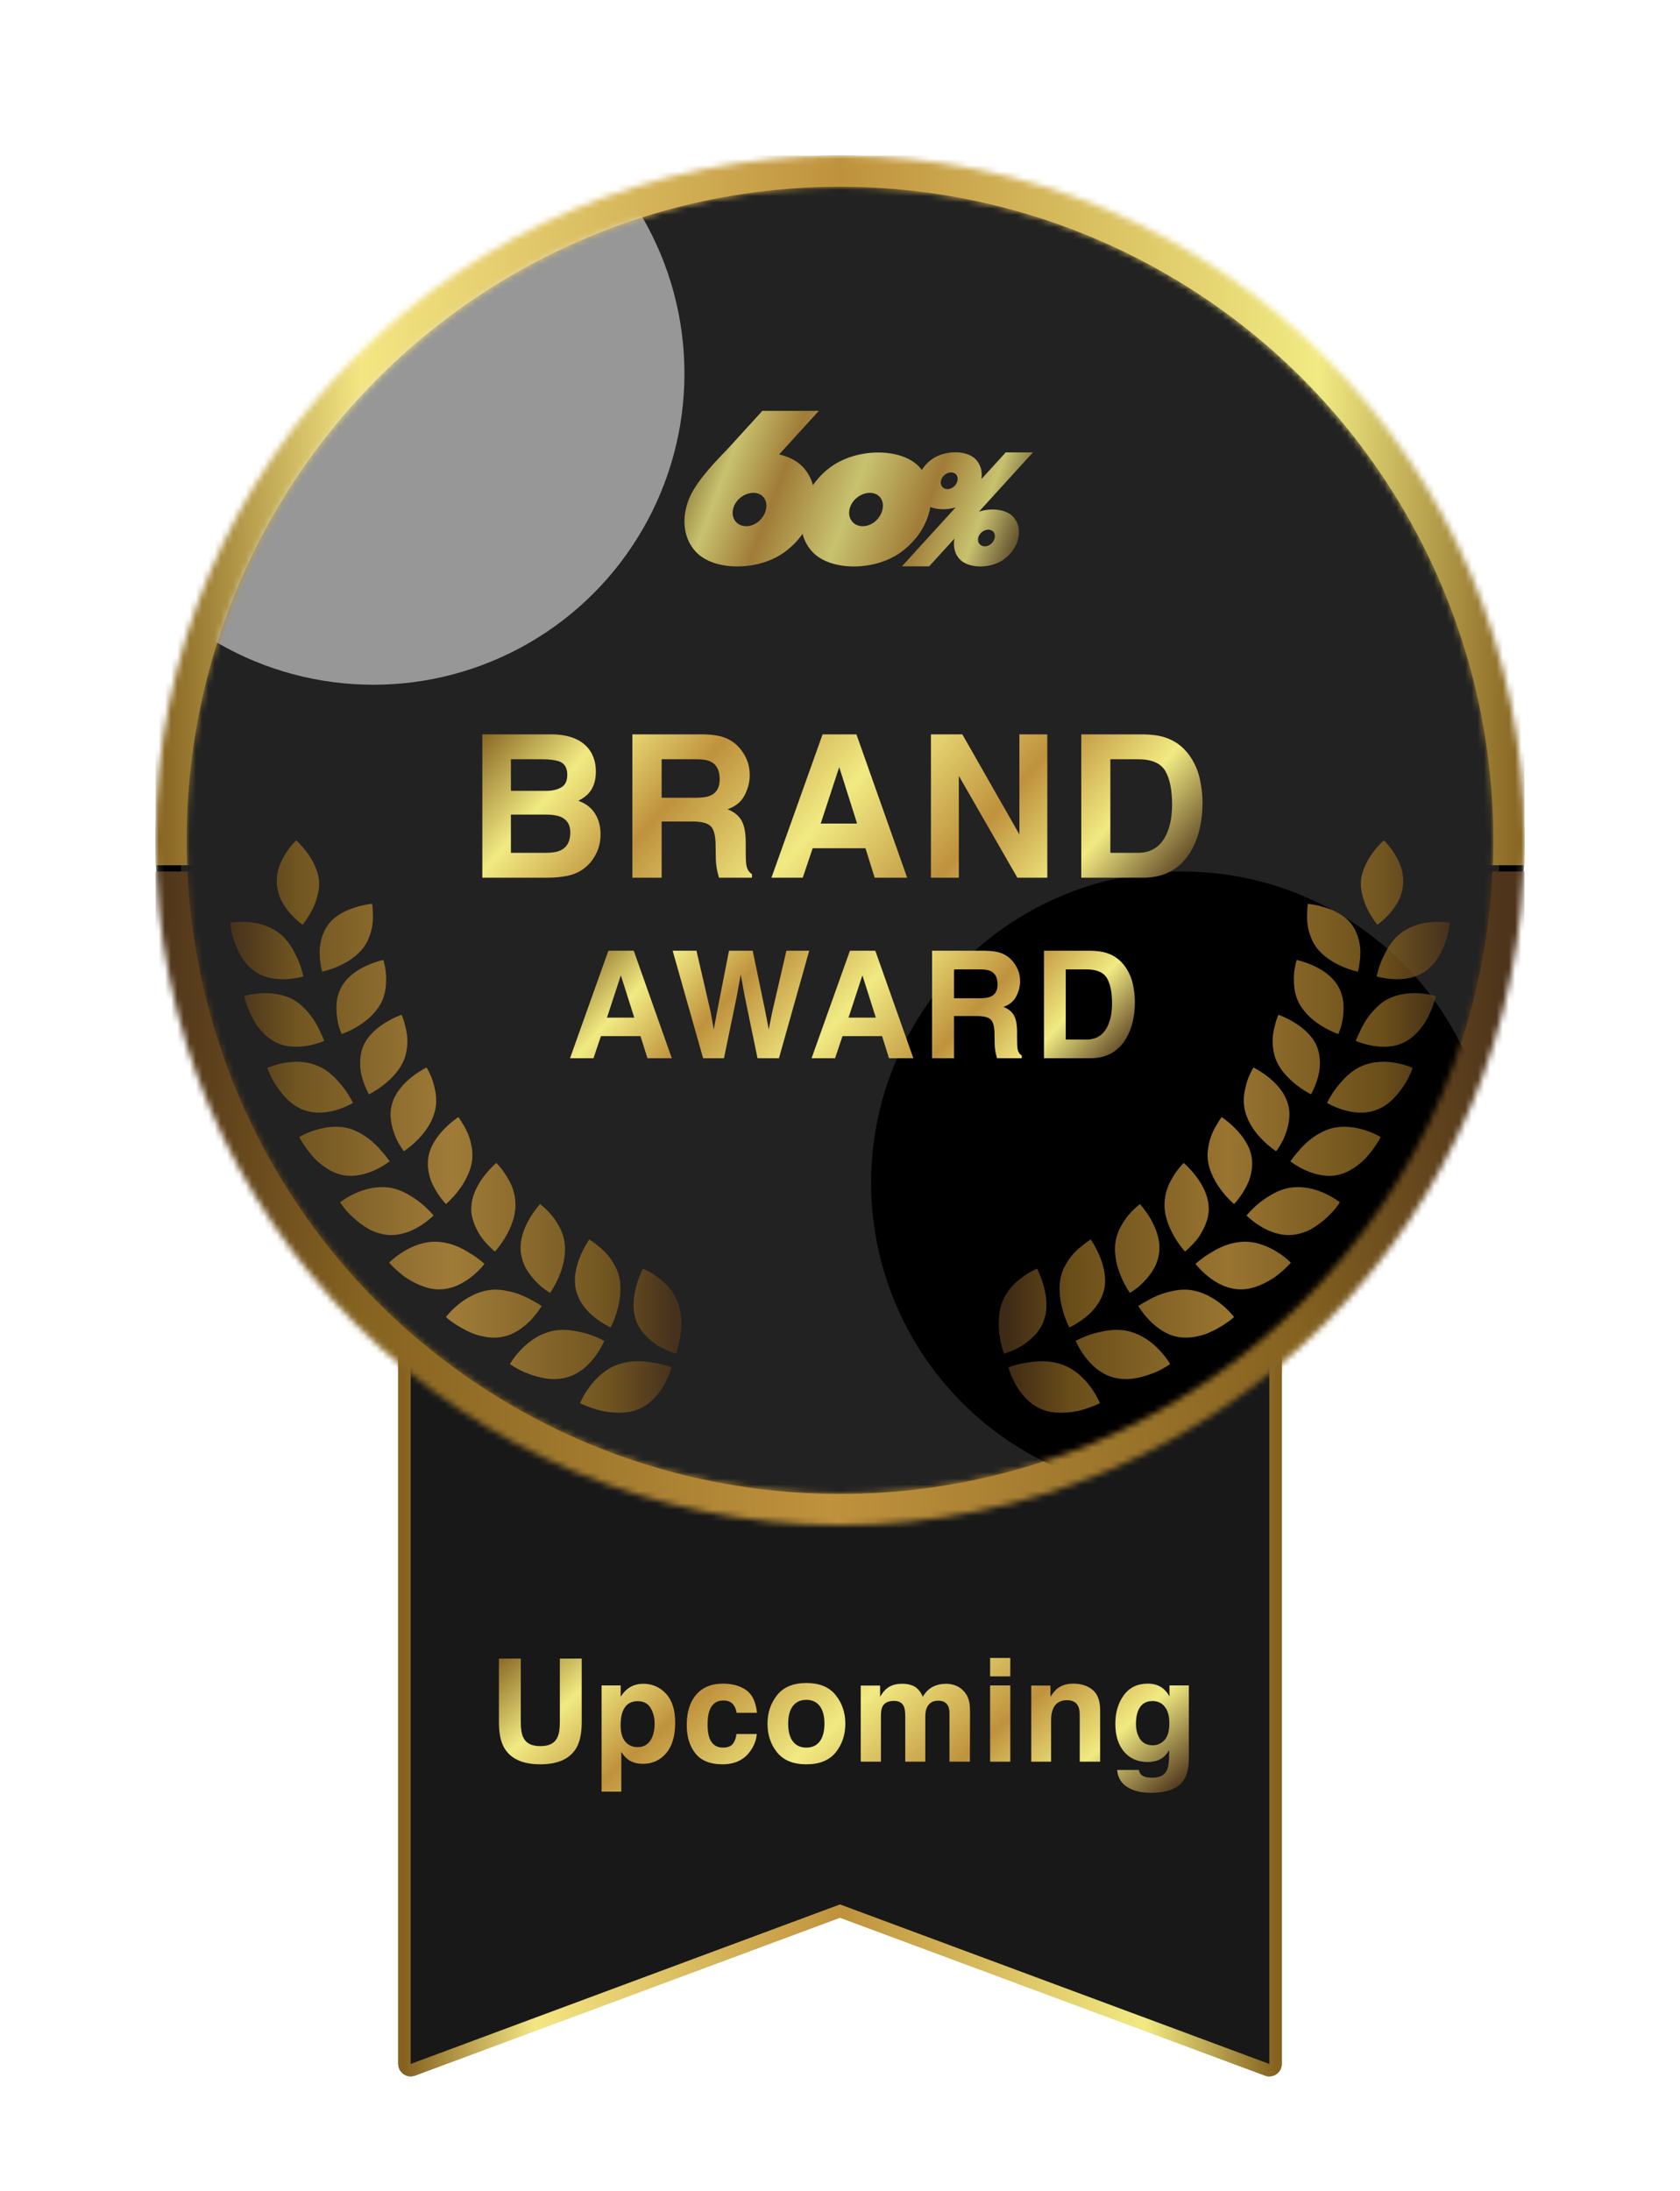 <svg width="270" height="352" viewBox="0 0 270 352" fill="none" xmlns="http://www.w3.org/2000/svg">
<path d="M65 215H205V331.562C205 332.259 204.305 332.742 203.652 332.499L135 307L66.348 332.499C65.695 332.742 65 332.259 65 331.562V215Z" fill="#181818" stroke="url(#paint0_linear_25145_1658)" stroke-width="2"/>
<path d="M65 215H205V331.562C205 332.259 204.305 332.742 203.652 332.499L135 307L66.348 332.499C65.695 332.742 65 332.259 65 331.562V215Z" fill="#181818" stroke="url(#paint1_linear_25145_1658)" stroke-width="2"/>
<path d="M89.975 276.621V266.446H93.49V276.621C93.49 278.381 93.217 279.751 92.671 280.731C91.652 282.528 89.71 283.427 86.842 283.427C83.975 283.427 82.028 282.528 81.002 280.731C80.456 279.751 80.182 278.381 80.182 276.621V266.446H83.697V276.621C83.697 277.759 83.832 278.59 84.102 279.114C84.521 280.043 85.434 280.507 86.842 280.507C88.242 280.507 89.152 280.043 89.571 279.114C89.841 278.59 89.975 277.759 89.975 276.621ZM107.029 272.073C108.017 273.128 108.511 274.678 108.511 276.722C108.511 278.878 108.024 280.522 107.051 281.652C106.085 282.783 104.839 283.348 103.311 283.348C102.338 283.348 101.529 283.105 100.885 282.618C100.534 282.349 100.189 281.956 99.852 281.439V287.818H96.685V270.759H99.751V272.567C100.096 272.035 100.462 271.616 100.852 271.309C101.563 270.763 102.409 270.489 103.39 270.489C104.82 270.489 106.033 271.017 107.029 272.073ZM105.209 276.879C105.209 275.936 104.992 275.101 104.558 274.375C104.131 273.649 103.435 273.286 102.469 273.286C101.308 273.286 100.511 273.836 100.077 274.937C99.852 275.521 99.74 276.262 99.74 277.16C99.74 278.583 100.118 279.582 100.874 280.159C101.323 280.496 101.855 280.664 102.469 280.664C103.36 280.664 104.037 280.32 104.502 279.631C104.973 278.942 105.209 278.025 105.209 276.879ZM121.656 275.15H118.377C118.317 274.693 118.163 274.281 117.916 273.915C117.557 273.42 116.999 273.173 116.243 273.173C115.165 273.173 114.427 273.709 114.03 274.779C113.821 275.348 113.716 276.104 113.716 277.048C113.716 277.946 113.821 278.669 114.03 279.215C114.412 280.234 115.131 280.743 116.187 280.743C116.935 280.743 117.467 280.541 117.781 280.136C118.096 279.732 118.287 279.208 118.354 278.564H121.622C121.547 279.537 121.196 280.458 120.567 281.327C119.563 282.727 118.077 283.427 116.108 283.427C114.139 283.427 112.69 282.843 111.762 281.675C110.834 280.507 110.369 278.991 110.369 277.126C110.369 275.023 110.882 273.387 111.908 272.219C112.934 271.051 114.349 270.467 116.153 270.467C117.688 270.467 118.942 270.811 119.915 271.5C120.896 272.189 121.476 273.405 121.656 275.15ZM134.307 272.309C135.34 273.604 135.857 275.135 135.857 276.902C135.857 278.699 135.34 280.237 134.307 281.518C133.274 282.79 131.705 283.427 129.601 283.427C127.497 283.427 125.929 282.79 124.896 281.518C123.863 280.237 123.346 278.699 123.346 276.902C123.346 275.135 123.863 273.604 124.896 272.309C125.929 271.013 127.497 270.366 129.601 270.366C131.705 270.366 133.274 271.013 134.307 272.309ZM129.59 273.072C128.654 273.072 127.932 273.405 127.423 274.072C126.921 274.731 126.67 275.674 126.67 276.902C126.67 278.13 126.921 279.077 127.423 279.743C127.932 280.41 128.654 280.743 129.59 280.743C130.526 280.743 131.245 280.41 131.746 279.743C132.248 279.077 132.499 278.13 132.499 276.902C132.499 275.674 132.248 274.731 131.746 274.072C131.245 273.405 130.526 273.072 129.59 273.072ZM145.262 274.128C144.992 273.536 144.465 273.241 143.678 273.241C142.765 273.241 142.151 273.536 141.837 274.128C141.664 274.465 141.578 274.966 141.578 275.633V283H138.333V270.781H141.444V272.567C141.84 271.931 142.215 271.478 142.567 271.208C143.188 270.729 143.993 270.489 144.981 270.489C145.917 270.489 146.673 270.695 147.25 271.107C147.714 271.489 148.066 271.979 148.305 272.578C148.725 271.859 149.245 271.332 149.866 270.995C150.525 270.658 151.259 270.489 152.068 270.489C152.607 270.489 153.138 270.594 153.662 270.804C154.186 271.013 154.662 271.38 155.089 271.904C155.433 272.331 155.665 272.855 155.785 273.477C155.86 273.888 155.897 274.491 155.897 275.285L155.875 283H152.595V275.206C152.595 274.742 152.521 274.36 152.371 274.061C152.086 273.492 151.562 273.207 150.799 273.207C149.915 273.207 149.305 273.574 148.968 274.308C148.796 274.697 148.71 275.165 148.71 275.711V283H145.487V275.711C145.487 274.985 145.412 274.457 145.262 274.128ZM162.371 270.759V283H159.126V270.759H162.371ZM162.371 266.345V269.299H159.126V266.345H162.371ZM171.473 273.128C170.388 273.128 169.643 273.589 169.239 274.51C169.029 274.996 168.924 275.618 168.924 276.374V283H165.735V270.781H168.823V272.567C169.235 271.938 169.624 271.485 169.991 271.208C170.65 270.714 171.485 270.467 172.495 270.467C173.761 270.467 174.794 270.8 175.595 271.466C176.404 272.125 176.808 273.222 176.808 274.757V283H173.529V275.554C173.529 274.91 173.443 274.416 173.27 274.072C172.956 273.443 172.357 273.128 171.473 273.128ZM183.462 285.145C183.806 285.437 184.386 285.583 185.202 285.583C186.355 285.583 187.127 285.197 187.516 284.426C187.77 283.932 187.898 283.101 187.898 281.933V281.147C187.591 281.671 187.261 282.064 186.909 282.326C186.273 282.813 185.446 283.056 184.428 283.056C182.855 283.056 181.597 282.506 180.654 281.405C179.718 280.297 179.25 278.8 179.25 276.913C179.25 275.094 179.703 273.566 180.609 272.331C181.515 271.088 182.799 270.467 184.461 270.467C185.075 270.467 185.611 270.56 186.067 270.748C186.846 271.069 187.475 271.661 187.954 272.522V270.759H191.065V282.371C191.065 283.951 190.799 285.141 190.267 285.942C189.354 287.32 187.602 288.009 185.012 288.009C183.447 288.009 182.17 287.702 181.182 287.088C180.194 286.474 179.647 285.557 179.542 284.336H183.024C183.114 284.711 183.26 284.98 183.462 285.145ZM182.923 278.822C183.357 279.855 184.136 280.372 185.259 280.372C186.007 280.372 186.64 280.091 187.157 279.53C187.673 278.961 187.931 278.059 187.931 276.823C187.931 275.663 187.684 274.779 187.19 274.173C186.704 273.566 186.048 273.263 185.225 273.263C184.102 273.263 183.327 273.791 182.9 274.847C182.676 275.408 182.563 276.101 182.563 276.924C182.563 277.636 182.683 278.268 182.923 278.822Z" fill="url(#paint2_linear_25145_1658)"/>
<mask id="mask0_25145_1658" style="mask-type:alpha" maskUnits="userSpaceOnUse" x="25" y="25" width="220" height="220">
<circle cx="135" cy="135" r="110" fill="#D9D9D9"/>
</mask>
<g mask="url(#mask0_25145_1658)">
<circle cx="135" cy="135" r="108" fill="#222222" stroke="black" stroke-width="4"/>
<g filter="url(#filter0_f_25145_1658)">
<rect x="25" y="25" width="220" height="114" fill="url(#paint3_linear_25145_1658)"/>
</g>
<g filter="url(#filter1_f_25145_1658)">
<rect x="25" y="140" width="220" height="115" fill="url(#paint4_linear_25145_1658)"/>
</g>
</g>
<mask id="mask1_25145_1658" style="mask-type:alpha" maskUnits="userSpaceOnUse" x="30" y="30" width="210" height="210">
<circle cx="135" cy="135" r="105" fill="#222222"/>
</mask>
<g mask="url(#mask1_25145_1658)">
<g filter="url(#filter2_ii_25145_1658)">
<circle cx="135" cy="135" r="105" fill="#222222"/>
</g>
<g opacity="0.6" filter="url(#filter3_f_25145_1658)">
<circle cx="60" cy="60" r="50" fill="#E4E4E4"/>
</g>
<g filter="url(#filter4_f_25145_1658)">
<circle cx="190" cy="190" r="50" fill="black"/>
</g>
</g>
<path opacity="0.8" d="M102.265 218.678C102.765 218.663 103.253 218.686 103.72 218.731C103.953 218.754 104.18 218.783 104.403 218.816C104.624 218.852 104.842 218.888 105.053 218.915C106.727 219.165 107.92 219.643 107.937 219.649C107.929 219.679 107.605 220.904 106.805 222.354C105.993 223.819 104.68 225.509 102.618 226.379C102.362 226.486 102.095 226.584 101.831 226.658C101.567 226.728 101.3 226.784 101.031 226.827C100.492 226.914 99.947 226.949 99.405 226.947C98.864 226.945 98.328 226.904 97.811 226.838C97.297 226.768 96.795 226.693 96.343 226.561C94.538 226.076 93.251 225.42 93.223 225.406C93.223 225.406 93.695 224.218 94.693 222.862C95.691 221.505 97.207 219.974 99.209 219.244L99.213 219.242C99.463 219.151 99.715 219.075 99.969 219.013C100.225 218.94 100.483 218.882 100.739 218.835C101.254 218.74 101.765 218.692 102.265 218.678ZM88.61 213.854C90.703 213.346 92.759 213.82 94.394 214.274C95.199 214.52 95.878 214.803 96.357 215.024C96.825 215.253 97.111 215.393 97.117 215.396C97.11 215.414 96.635 216.578 95.65 217.909C94.663 219.242 93.162 220.717 91.038 221.285C90.507 221.428 89.963 221.504 89.418 221.533C89.145 221.548 88.872 221.548 88.6 221.54C88.331 221.526 88.066 221.492 87.802 221.453C86.748 221.296 85.737 220.994 84.861 220.661C84.425 220.492 84.016 220.324 83.661 220.146C83.31 219.965 83.002 219.791 82.748 219.641C82.249 219.344 81.958 219.14 81.948 219.133C81.948 219.133 82.564 218.027 83.717 216.826C84.291 216.225 84.998 215.601 85.818 215.07C86.228 214.806 86.666 214.564 87.129 214.361C87.59 214.163 88.094 213.974 88.612 213.853L88.61 213.854ZM103.329 203.812C103.346 203.819 104.37 204.206 105.538 205.066C105.829 205.292 106.152 205.505 106.46 205.77C106.772 206.03 107.08 206.321 107.373 206.647C107.666 206.974 107.945 207.336 108.195 207.732C108.319 207.931 108.439 208.14 108.549 208.356C108.66 208.571 108.765 208.784 108.86 209.014C109.617 210.838 109.582 212.96 109.34 214.617C109.103 216.269 108.649 217.458 108.646 217.469C108.626 217.463 107.415 217.124 105.99 216.326C105.811 216.229 105.631 216.113 105.451 215.987C105.272 215.863 105.09 215.731 104.91 215.591C104.551 215.31 104.195 214.999 103.86 214.656C103.526 214.315 103.211 213.941 102.937 213.534C102.8 213.33 102.671 213.119 102.554 212.9C102.44 212.671 102.339 212.435 102.25 212.191H102.252C101.543 210.239 101.831 208.151 102.279 206.546C102.725 204.95 103.322 203.826 103.329 203.812ZM78.89 207.209C79.415 207.157 79.931 207.164 80.434 207.214C80.938 207.261 81.42 207.365 81.907 207.464C82.87 207.679 83.755 208.013 84.509 208.368C84.885 208.546 85.23 208.728 85.533 208.901C85.843 209.067 86.121 209.216 86.344 209.351C86.788 209.611 87.045 209.796 87.052 209.801C87.04 209.821 86.424 210.901 85.294 212.078C84.722 212.671 84.016 213.287 83.184 213.795C82.766 214.049 82.316 214.278 81.837 214.46C81.362 214.633 80.857 214.762 80.32 214.828C79.25 214.962 78.158 214.837 77.127 214.574C76.869 214.508 76.615 214.433 76.367 214.353C76.117 214.272 75.886 214.168 75.652 214.069C75.189 213.867 74.751 213.646 74.346 213.423C73.536 212.975 72.863 212.516 72.392 212.169C72.154 211.997 71.971 211.851 71.853 211.741C71.734 211.632 71.668 211.573 71.668 211.573C71.68 211.557 72.425 210.557 73.693 209.536C74.966 208.511 76.801 207.416 78.894 207.214L78.89 207.209ZM94.695 199.122C94.695 199.122 94.935 199.254 95.303 199.515C95.487 199.645 95.702 199.806 95.938 200C96.175 200.19 96.442 200.392 96.71 200.634C97.247 201.115 97.811 201.717 98.297 202.446C98.419 202.628 98.535 202.82 98.647 203.015C98.76 203.203 98.87 203.401 98.971 203.605C99.173 204.015 99.343 204.459 99.467 204.937C99.965 206.844 99.649 208.935 99.196 210.53C98.754 212.103 98.158 213.211 98.147 213.232C98.143 213.231 98.071 213.203 97.944 213.148C97.814 213.091 97.634 212.991 97.409 212.867C96.963 212.617 96.351 212.239 95.706 211.741C94.396 210.782 93.037 209.168 92.564 207.214H92.561C92.448 206.718 92.386 206.236 92.39 205.734C92.392 205.236 92.441 204.746 92.523 204.271C92.689 203.32 92.989 202.436 93.314 201.674C93.954 200.172 94.677 199.147 94.695 199.122ZM86.944 193.545C87.035 193.628 87.174 193.741 87.346 193.884C87.685 194.173 88.137 194.601 88.598 195.15C88.827 195.425 89.061 195.731 89.282 196.067C89.394 196.235 89.497 196.416 89.608 196.59C89.72 196.765 89.826 196.948 89.927 197.136C90.328 197.892 90.637 198.762 90.755 199.741C90.813 200.231 90.821 200.725 90.788 201.213C90.763 201.692 90.7 202.163 90.605 202.626C90.418 203.55 90.114 204.424 89.792 205.176C89.147 206.682 88.414 207.697 88.414 207.697C88.414 207.697 88.143 207.544 87.728 207.255C87.521 207.108 87.273 206.935 87.011 206.716C86.754 206.489 86.477 206.23 86.196 205.938C85.632 205.356 85.052 204.651 84.583 203.846C84.343 203.451 84.155 202.998 84.002 202.535C83.851 202.072 83.744 201.587 83.694 201.085V201.08C83.502 199.068 84.277 197.181 85.114 195.758C85.941 194.353 86.783 193.437 86.796 193.423C86.799 193.425 86.852 193.469 86.944 193.545ZM70.164 199.479V199.477C70.422 199.487 70.676 199.51 70.928 199.545C71.184 199.574 71.439 199.615 71.686 199.667C72.182 199.77 72.662 199.913 73.116 200.085C74.029 200.424 74.836 200.886 75.536 201.322C76.953 202.165 77.854 203.032 77.863 203.041C77.863 203.041 77.119 204.035 75.851 205.052C74.582 206.068 72.782 207.106 70.614 207.133C70.067 207.145 69.542 207.075 69.027 206.955C68.513 206.837 68.008 206.67 67.524 206.472C67.041 206.273 66.575 206.042 66.137 205.794C65.701 205.544 65.276 205.294 64.919 205.013C63.46 203.911 62.541 202.845 62.541 202.845C62.56 202.824 63.412 201.939 64.789 201.091C66.18 200.231 68.098 199.403 70.164 199.479ZM79.76 186.82C79.76 186.82 80.549 187.546 81.297 188.761C81.477 189.073 81.69 189.381 81.872 189.732C82.058 190.082 82.229 190.456 82.374 190.858C82.519 191.261 82.638 191.687 82.719 192.138C82.799 192.588 82.841 193.063 82.85 193.536C82.864 195.454 82.051 197.346 81.225 198.745C80.398 200.146 79.551 201.05 79.551 201.05C79.538 201.04 78.575 200.292 77.588 199.054C77.102 198.419 76.641 197.63 76.288 196.774C76.112 196.345 75.968 195.894 75.869 195.429C75.82 195.197 75.78 194.96 75.755 194.721C75.736 194.475 75.731 194.225 75.741 193.973L75.743 193.97C75.82 191.955 76.836 190.183 77.821 188.899C78.809 187.618 79.76 186.82 79.76 186.82ZM61.045 190.712C61.545 190.689 62.055 190.71 62.569 190.786L62.565 190.784C63.594 190.937 64.539 191.298 65.378 191.757C65.589 191.87 65.791 191.992 65.987 192.116C66.184 192.242 66.386 192.36 66.574 192.486C66.954 192.736 67.306 192.997 67.624 193.255C68.26 193.769 68.769 194.272 69.12 194.646C69.465 195.024 69.674 195.256 69.674 195.256C69.657 195.273 68.807 196.145 67.442 196.985C66.064 197.83 64.183 198.611 62.067 198.354C61.538 198.29 61.022 198.165 60.522 197.991C60.024 197.818 59.53 197.607 59.092 197.341C58.201 196.82 57.404 196.183 56.736 195.567C56.404 195.26 56.102 194.958 55.84 194.677C55.577 194.396 55.373 194.123 55.197 193.897C54.85 193.443 54.662 193.151 54.662 193.151C54.686 193.132 55.634 192.368 57.084 191.707C57.817 191.372 58.679 191.063 59.606 190.881C60.071 190.788 60.547 190.733 61.045 190.712ZM73.66 179.456C73.665 179.463 73.832 179.668 74.065 180.03C74.185 180.214 74.313 180.443 74.466 180.695C74.621 180.945 74.782 181.231 74.936 181.545C75.246 182.175 75.538 182.923 75.712 183.758C75.79 184.181 75.875 184.6 75.906 185.046C75.939 185.49 75.931 185.953 75.871 186.428C75.629 188.329 74.582 190.1 73.603 191.366C72.623 192.635 71.676 193.418 71.676 193.418C71.664 193.408 71.441 193.207 71.144 192.825C70.832 192.437 70.42 191.877 70.022 191.195C69.823 190.854 69.626 190.482 69.446 190.088C69.359 189.887 69.269 189.689 69.198 189.474C69.126 189.259 69.063 189.04 69.007 188.814C68.779 187.918 68.684 186.955 68.829 185.983L68.833 185.979C68.905 185.496 69.034 185.031 69.205 184.589C69.379 184.147 69.606 183.717 69.85 183.32C70.341 182.525 70.93 181.832 71.496 181.262C72.629 180.121 73.66 179.456 73.66 179.456ZM50.655 181.545C52.186 181.064 54.213 180.74 56.17 181.306C58.096 181.895 59.735 183.173 60.826 184.363C61.363 184.965 61.832 185.498 62.14 185.903C62.45 186.306 62.615 186.566 62.615 186.566C62.613 186.568 61.665 187.328 60.214 187.988C59.487 188.317 58.631 188.62 57.697 188.777C57.23 188.856 56.744 188.899 56.244 188.893C55.74 188.888 55.238 188.823 54.736 188.69C53.726 188.426 52.792 187.922 51.959 187.314C51.544 187.011 51.154 186.68 50.794 186.343C50.451 185.994 50.137 185.638 49.853 185.289C48.721 183.898 48.095 182.669 48.095 182.669C48.103 182.664 49.13 182.022 50.655 181.545ZM68.544 171.49C68.555 171.507 69.133 172.377 69.559 173.69C69.668 174.021 69.765 174.383 69.844 174.768C69.941 175.141 70.015 175.536 70.061 175.951C70.149 176.78 70.116 177.679 69.868 178.606C69.742 179.071 69.573 179.518 69.383 179.938C69.189 180.361 68.959 180.766 68.709 181.148C68.209 181.915 67.622 182.595 67.06 183.157C65.947 184.275 64.931 184.924 64.913 184.936C64.907 184.928 64.72 184.695 64.456 184.291C64.189 183.878 63.824 183.299 63.541 182.563C62.96 181.105 62.444 179.2 63.024 177.295H63.02C63.568 175.408 64.958 173.974 66.202 172.994C67.448 172.019 68.544 171.49 68.544 171.49ZM48.213 170.581C48.676 170.606 49.149 170.663 49.618 170.767C49.854 170.818 50.087 170.881 50.32 170.957C50.558 171.029 50.798 171.114 51.033 171.211H51.031C51.976 171.601 52.792 172.172 53.484 172.809C53.831 173.127 54.145 173.461 54.433 173.798C54.724 174.133 55.006 174.46 55.246 174.782C56.219 176.061 56.718 177.177 56.718 177.177C56.715 177.179 55.689 177.81 54.188 178.276C52.684 178.741 50.696 179.034 48.739 178.284C48.25 178.096 47.786 177.852 47.351 177.569C46.919 177.284 46.537 176.949 46.171 176.596C45.446 175.889 44.834 175.093 44.345 174.35C43.84 173.612 43.526 172.897 43.297 172.387C43.074 171.872 42.964 171.55 42.964 171.55C42.964 171.55 44.055 171.042 45.613 170.761C46.392 170.618 47.285 170.531 48.213 170.581ZM64.543 163.016C64.543 163.016 64.655 163.251 64.793 163.658C64.94 164.063 65.083 164.65 65.246 165.313C65.395 165.985 65.496 166.762 65.465 167.595C65.452 168.01 65.395 168.444 65.318 168.874C65.246 169.302 65.13 169.738 64.961 170.174C64.281 171.916 62.869 173.337 61.623 174.309C60.395 175.267 59.32 175.781 59.293 175.794C59.287 175.784 58.691 174.762 58.253 173.288C58.145 172.916 58.036 172.523 57.972 172.1C57.912 171.674 57.875 171.232 57.875 170.779C57.871 169.874 58.007 168.94 58.375 168.056L58.377 168.054C58.47 167.833 58.574 167.62 58.69 167.415C58.811 167.209 58.944 167.008 59.082 166.818C59.361 166.436 59.671 166.087 59.999 165.769C60.656 165.13 61.382 164.615 62.056 164.21C63.396 163.404 64.531 163.02 64.543 163.016ZM41.935 159.562C43.505 159.472 45.512 159.648 47.239 160.656L47.237 160.652C47.669 160.904 48.064 161.197 48.424 161.516C48.606 161.675 48.771 161.842 48.94 162.012C49.112 162.179 49.277 162.353 49.432 162.528C50.056 163.231 50.549 163.985 50.934 164.682C51.126 165.029 51.289 165.361 51.428 165.667C51.572 165.969 51.705 166.237 51.804 166.467C52.004 166.923 52.1 167.211 52.1 167.211C52.1 167.211 51.017 167.704 49.476 167.983C48.705 168.122 47.817 168.202 46.89 168.13C46.427 168.093 45.951 168.019 45.48 167.891C45.018 167.76 44.557 167.576 44.106 167.33C43.208 166.836 42.437 166.134 41.79 165.359C41.472 164.969 41.163 164.568 40.923 164.154C40.679 163.741 40.466 163.328 40.28 162.929C39.534 161.336 39.232 160.02 39.232 160.02C39.253 160.013 40.379 159.653 41.935 159.562ZM61.595 154.213C61.595 154.213 61.944 155.184 62.037 156.548C62.06 156.889 62.067 157.255 62.051 157.64C62.03 158.024 62.024 158.414 61.964 158.819C61.852 159.627 61.607 160.473 61.152 161.293C60.925 161.704 60.656 162.088 60.358 162.445C60.069 162.801 59.759 163.13 59.429 163.434C58.77 164.041 58.048 164.545 57.381 164.943C56.058 165.738 54.935 166.11 54.914 166.117C54.91 166.11 54.79 165.846 54.633 165.398C54.556 165.171 54.461 164.9 54.383 164.586C54.31 164.27 54.242 163.916 54.188 163.536C54.079 162.776 54.028 161.91 54.114 161.03C54.137 160.811 54.166 160.59 54.207 160.369C54.252 160.146 54.316 159.922 54.387 159.701C54.531 159.259 54.719 158.825 54.961 158.41L54.959 158.406C55.93 156.747 57.594 155.715 59.01 155.083C60.427 154.453 61.595 154.213 61.595 154.213ZM39.705 148.111C40.478 148.161 41.348 148.289 42.216 148.556C42.65 148.69 43.084 148.857 43.506 149.065C43.931 149.274 44.361 149.523 44.762 149.822C45.566 150.419 46.202 151.157 46.708 151.928C46.96 152.312 47.179 152.707 47.371 153.096C47.58 153.482 47.762 153.862 47.917 154.226C48.537 155.676 48.743 156.856 48.743 156.856C48.715 156.865 47.598 157.212 46.076 157.296C44.535 157.379 42.574 157.183 40.894 156.003C40.474 155.707 40.091 155.366 39.744 154.992C39.566 154.806 39.41 154.61 39.266 154.407C39.119 154.205 38.98 153.998 38.85 153.787C38.331 152.942 37.941 152.041 37.653 151.219C37.511 150.808 37.389 150.415 37.298 150.06C37.217 149.702 37.158 149.38 37.114 149.109C37.027 148.576 37.001 148.245 37 148.235C37 148.235 38.16 148.01 39.705 148.111ZM59.803 145.195C59.803 145.195 59.853 145.448 59.886 145.867C59.904 146.078 59.919 146.33 59.919 146.615C59.933 146.898 59.943 147.212 59.933 147.549C59.914 148.225 59.823 148.989 59.594 149.774C59.536 149.971 59.47 150.167 59.395 150.365C59.317 150.563 59.237 150.762 59.154 150.956C58.983 151.347 58.77 151.733 58.503 152.107C57.441 153.601 55.759 154.616 54.344 155.24C52.926 155.866 51.77 156.096 51.77 156.096C51.77 156.096 51.447 154.979 51.383 153.467C51.368 153.089 51.366 152.688 51.395 152.272C51.44 151.855 51.513 151.426 51.62 150.996C51.835 150.137 52.188 149.281 52.75 148.526H52.748C53.029 148.15 53.343 147.818 53.696 147.521C54.054 147.223 54.435 146.964 54.823 146.739C55.602 146.287 56.414 145.97 57.151 145.743C58.619 145.293 59.791 145.196 59.803 145.195ZM47.603 135C47.619 135.013 48.479 135.777 49.352 136.95C49.792 137.545 50.236 138.244 50.572 139.017C50.731 139.403 50.911 139.806 51.033 140.226C51.159 140.645 51.244 141.082 51.279 141.532C51.314 141.983 51.293 142.427 51.233 142.86C51.173 143.294 51.064 143.718 50.965 144.125C50.748 144.939 50.415 145.698 50.07 146.353C49.723 147.005 49.365 147.555 49.093 147.941C48.959 148.133 48.841 148.286 48.765 148.39C48.689 148.489 48.647 148.545 48.645 148.549C48.64 148.546 48.581 148.507 48.476 148.436C48.37 148.361 48.223 148.247 48.043 148.099C47.685 147.803 47.2 147.363 46.7 146.797C46.2 146.231 45.681 145.534 45.26 144.734C45.041 144.336 44.882 143.906 44.754 143.458C44.626 143.01 44.536 142.538 44.499 142.053C44.464 141.567 44.481 141.088 44.539 140.625C44.601 140.16 44.684 139.714 44.843 139.286C45.14 138.433 45.545 137.666 45.954 137.029C46.772 135.756 47.603 135 47.603 135Z" fill="url(#paint5_linear_25145_1658)"/>
<path opacity="0.8" d="M167.735 218.678C167.235 218.663 166.747 218.686 166.28 218.731C166.047 218.754 165.82 218.783 165.597 218.816C165.376 218.852 165.158 218.888 164.947 218.915C163.273 219.165 162.08 219.643 162.063 219.649C162.071 219.679 162.395 220.904 163.195 222.354C164.007 223.819 165.32 225.509 167.382 226.379C167.638 226.486 167.905 226.584 168.169 226.658C168.433 226.728 168.7 226.784 168.969 226.827C169.508 226.914 170.053 226.949 170.595 226.947C171.136 226.945 171.672 226.904 172.188 226.838C172.703 226.768 173.205 226.693 173.657 226.561C175.462 226.076 176.75 225.42 176.777 225.406C176.777 225.406 176.305 224.218 175.307 222.862C174.309 221.505 172.793 219.974 170.791 219.244L170.787 219.242C170.537 219.151 170.285 219.075 170.031 219.013C169.775 218.94 169.517 218.882 169.261 218.835C168.746 218.74 168.235 218.692 167.735 218.678ZM181.39 213.854C179.297 213.346 177.241 213.82 175.606 214.274C174.801 214.52 174.122 214.803 173.643 215.024C173.175 215.253 172.889 215.393 172.883 215.396C172.89 215.414 173.365 216.578 174.35 217.909C175.337 219.242 176.838 220.717 178.962 221.285C179.493 221.428 180.037 221.504 180.582 221.533C180.855 221.548 181.128 221.548 181.4 221.54C181.669 221.526 181.934 221.492 182.198 221.453C183.252 221.296 184.263 220.994 185.139 220.661C185.574 220.492 185.984 220.324 186.339 220.146C186.69 219.965 186.998 219.791 187.252 219.641C187.751 219.344 188.042 219.14 188.052 219.133C188.052 219.133 187.436 218.027 186.283 216.826C185.709 216.225 185.002 215.601 184.182 215.07C183.772 214.806 183.334 214.564 182.871 214.361C182.41 214.163 181.906 213.974 181.388 213.853L181.39 213.854ZM166.671 203.812C166.654 203.819 165.63 204.206 164.462 205.066C164.171 205.292 163.848 205.505 163.54 205.77C163.228 206.03 162.92 206.321 162.627 206.647C162.334 206.974 162.055 207.336 161.805 207.732C161.681 207.931 161.561 208.14 161.451 208.356C161.34 208.571 161.235 208.784 161.14 209.014C160.383 210.838 160.418 212.96 160.66 214.617C160.897 216.269 161.351 217.458 161.354 217.469C161.374 217.463 162.585 217.124 164.01 216.326C164.189 216.229 164.369 216.113 164.549 215.987C164.728 215.863 164.91 215.731 165.09 215.591C165.449 215.31 165.805 214.999 166.14 214.656C166.474 214.315 166.789 213.941 167.063 213.534C167.2 213.33 167.329 213.119 167.446 212.9C167.56 212.671 167.661 212.435 167.75 212.191H167.748C168.457 210.239 168.169 208.151 167.721 206.546C167.275 204.95 166.678 203.826 166.671 203.812ZM191.11 207.209C190.585 207.157 190.069 207.164 189.566 207.214C189.062 207.261 188.58 207.365 188.093 207.464C187.13 207.679 186.245 208.013 185.491 208.368C185.115 208.546 184.77 208.728 184.467 208.901C184.157 209.067 183.879 209.216 183.656 209.351C183.212 209.611 182.955 209.796 182.948 209.801C182.96 209.821 183.576 210.901 184.706 212.078C185.278 212.671 185.984 213.287 186.816 213.795C187.234 214.049 187.684 214.278 188.163 214.46C188.638 214.633 189.143 214.762 189.68 214.828C190.75 214.962 191.842 214.837 192.873 214.574C193.131 214.508 193.385 214.433 193.633 214.353C193.883 214.272 194.114 214.168 194.348 214.069C194.811 213.867 195.249 213.646 195.654 213.423C196.464 212.975 197.137 212.516 197.608 212.169C197.846 211.997 198.029 211.851 198.146 211.741C198.266 211.632 198.332 211.573 198.332 211.573C198.32 211.557 197.575 210.557 196.307 209.536C195.034 208.511 193.199 207.416 191.105 207.214L191.11 207.209ZM175.305 199.122C175.305 199.122 175.065 199.254 174.697 199.515C174.513 199.645 174.298 199.806 174.062 200C173.825 200.19 173.558 200.392 173.29 200.634C172.753 201.115 172.189 201.717 171.703 202.446C171.581 202.628 171.465 202.82 171.354 203.015C171.24 203.203 171.131 203.401 171.029 203.605C170.827 204.015 170.657 204.459 170.533 204.937C170.035 206.844 170.351 208.935 170.804 210.53C171.246 212.103 171.842 213.211 171.854 213.232C171.857 213.231 171.929 213.203 172.056 213.148C172.186 213.091 172.366 212.991 172.591 212.867C173.037 212.617 173.649 212.239 174.294 211.741C175.604 210.782 176.963 209.168 177.437 207.214H177.438C177.552 206.718 177.614 206.236 177.61 205.734C177.608 205.236 177.559 204.746 177.477 204.271C177.311 203.32 177.011 202.436 176.687 201.674C176.046 200.172 175.322 199.147 175.305 199.122ZM183.056 193.545C182.965 193.628 182.826 193.741 182.654 193.884C182.315 194.173 181.863 194.601 181.402 195.15C181.173 195.425 180.939 195.731 180.718 196.067C180.606 196.235 180.503 196.416 180.392 196.59C180.28 196.765 180.174 196.948 180.073 197.136C179.672 197.892 179.363 198.762 179.245 199.741C179.187 200.231 179.179 200.725 179.212 201.213C179.237 201.692 179.3 202.163 179.396 202.626C179.581 203.55 179.886 204.424 180.208 205.176C180.853 206.682 181.586 207.697 181.586 207.697C181.586 207.697 181.857 207.544 182.272 207.255C182.479 207.108 182.727 206.935 182.989 206.716C183.245 206.489 183.523 206.23 183.804 205.938C184.368 205.356 184.948 204.651 185.417 203.846C185.657 203.451 185.845 202.998 185.998 202.535C186.149 202.072 186.256 201.587 186.306 201.085V201.08C186.498 199.068 185.723 197.181 184.886 195.758C184.059 194.353 183.217 193.437 183.204 193.423C183.201 193.425 183.148 193.469 183.056 193.545ZM199.836 199.479V199.477C199.578 199.487 199.324 199.51 199.072 199.545C198.816 199.574 198.561 199.615 198.313 199.667C197.818 199.77 197.338 199.913 196.884 200.085C195.97 200.424 195.164 200.886 194.464 201.322C193.047 202.165 192.146 203.032 192.137 203.041C192.137 203.041 192.881 204.035 194.149 205.052C195.418 206.068 197.218 207.106 199.386 207.133C199.933 207.145 200.458 207.075 200.973 206.955C201.487 206.837 201.992 206.67 202.476 206.472C202.959 206.273 203.425 206.042 203.863 205.794C204.299 205.544 204.724 205.294 205.081 205.013C206.54 203.911 207.459 202.845 207.459 202.845C207.44 202.824 206.588 201.939 205.211 201.091C203.82 200.231 201.902 199.403 199.836 199.479ZM190.24 186.82C190.24 186.82 189.451 187.546 188.703 188.761C188.523 189.073 188.31 189.381 188.128 189.732C187.942 190.082 187.771 190.456 187.626 190.858C187.481 191.261 187.362 191.687 187.281 192.138C187.201 192.588 187.159 193.063 187.15 193.536C187.136 195.454 187.949 197.346 188.775 198.745C189.602 200.146 190.449 201.05 190.449 201.05C190.462 201.04 191.425 200.292 192.412 199.054C192.898 198.419 193.359 197.63 193.712 196.774C193.888 196.345 194.032 195.894 194.131 195.429C194.18 195.197 194.22 194.96 194.245 194.721C194.264 194.475 194.269 194.225 194.259 193.973L194.257 193.97C194.18 191.955 193.164 190.183 192.179 188.899C191.191 187.618 190.24 186.82 190.24 186.82ZM208.955 190.712C208.455 190.689 207.945 190.71 207.431 190.786L207.435 190.784C206.406 190.937 205.461 191.298 204.622 191.757C204.411 191.87 204.209 191.992 204.013 192.116C203.816 192.242 203.614 192.36 203.426 192.486C203.046 192.736 202.694 192.997 202.376 193.255C201.74 193.769 201.231 194.272 200.88 194.646C200.535 195.024 200.326 195.256 200.326 195.256C200.343 195.273 201.193 196.145 202.558 196.985C203.936 197.83 205.817 198.611 207.933 198.354C208.462 198.29 208.979 198.165 209.479 197.991C209.976 197.818 210.47 197.607 210.908 197.341C211.799 196.82 212.596 196.183 213.264 195.567C213.596 195.26 213.898 194.958 214.16 194.677C214.423 194.396 214.627 194.123 214.803 193.897C215.15 193.443 215.338 193.151 215.338 193.151C215.314 193.132 214.366 192.368 212.916 191.707C212.183 191.372 211.321 191.063 210.394 190.881C209.929 190.788 209.453 190.733 208.955 190.712ZM196.34 179.456C196.335 179.463 196.168 179.668 195.935 180.03C195.815 180.214 195.687 180.443 195.534 180.695C195.379 180.945 195.218 181.231 195.063 181.545C194.754 182.175 194.462 182.923 194.288 183.758C194.21 184.181 194.125 184.6 194.094 185.046C194.061 185.49 194.069 185.953 194.129 186.428C194.371 188.329 195.418 190.1 196.397 191.366C197.377 192.635 198.324 193.418 198.324 193.418C198.336 193.408 198.559 193.207 198.856 192.825C199.168 192.437 199.58 191.877 199.979 191.195C200.177 190.854 200.374 190.482 200.554 190.088C200.64 189.887 200.732 189.689 200.802 189.474C200.874 189.259 200.937 189.04 200.993 188.814C201.22 187.918 201.316 186.955 201.171 185.983L201.167 185.979C201.095 185.496 200.966 185.031 200.795 184.589C200.621 184.147 200.394 183.717 200.15 183.32C199.659 182.525 199.07 181.832 198.504 181.262C197.372 180.121 196.34 179.456 196.34 179.456ZM219.345 181.545C217.814 181.064 215.787 180.74 213.83 181.306C211.904 181.895 210.265 183.173 209.174 184.363C208.637 184.965 208.168 185.498 207.86 185.903C207.55 186.306 207.385 186.566 207.385 186.566C207.387 186.568 208.335 187.328 209.786 187.988C210.513 188.317 211.369 188.62 212.303 188.777C212.77 188.856 213.256 188.899 213.756 188.893C214.26 188.888 214.762 188.823 215.264 188.69C216.274 188.426 217.208 187.922 218.041 187.314C218.456 187.011 218.847 186.68 219.206 186.343C219.549 185.994 219.863 185.638 220.146 185.289C221.279 183.898 221.905 182.669 221.905 182.669C221.897 182.664 220.87 182.022 219.345 181.545ZM201.456 171.49C201.445 171.507 200.867 172.377 200.441 173.69C200.332 174.021 200.235 174.383 200.156 174.768C200.059 175.141 199.985 175.536 199.939 175.951C199.851 176.78 199.884 177.679 200.132 178.606C200.258 179.071 200.427 179.518 200.617 179.938C200.811 180.361 201.041 180.766 201.291 181.148C201.791 181.915 202.378 182.595 202.94 183.157C204.053 184.275 205.069 184.924 205.087 184.936C205.093 184.928 205.28 184.695 205.544 184.291C205.81 183.878 206.176 183.299 206.459 182.563C207.04 181.105 207.556 179.2 206.976 177.295H206.979C206.432 175.408 205.042 173.974 203.798 172.994C202.552 172.019 201.456 171.49 201.456 171.49ZM221.787 170.581C221.324 170.606 220.851 170.663 220.382 170.767C220.146 170.818 219.913 170.881 219.68 170.957C219.442 171.029 219.202 171.114 218.967 171.211H218.969C218.024 171.601 217.208 172.172 216.516 172.809C216.169 173.127 215.854 173.461 215.567 173.798C215.276 174.133 214.994 174.46 214.754 174.782C213.781 176.061 213.282 177.177 213.282 177.177C213.285 177.179 214.311 177.81 215.812 178.276C217.316 178.741 219.304 179.034 221.261 178.284C221.75 178.096 222.213 177.852 222.649 177.569C223.081 177.284 223.463 176.949 223.829 176.596C224.554 175.889 225.166 175.093 225.655 174.35C226.159 173.612 226.474 172.897 226.703 172.387C226.926 171.872 227.036 171.55 227.036 171.55C227.036 171.55 225.945 171.042 224.387 170.761C223.608 170.618 222.715 170.531 221.787 170.581ZM205.457 163.016C205.457 163.016 205.345 163.251 205.207 163.658C205.06 164.063 204.917 164.65 204.754 165.313C204.605 165.985 204.504 166.762 204.535 167.595C204.548 168.01 204.605 168.444 204.682 168.874C204.754 169.302 204.87 169.738 205.039 170.174C205.719 171.916 207.131 173.337 208.377 174.309C209.605 175.267 210.68 175.781 210.707 175.794C210.713 175.784 211.309 174.762 211.747 173.288C211.855 172.916 211.964 172.523 212.028 172.1C212.088 171.674 212.125 171.232 212.125 170.779C212.129 169.874 211.993 168.94 211.625 168.056L211.623 168.054C211.53 167.833 211.426 167.62 211.311 167.415C211.189 167.209 211.056 167.008 210.918 166.818C210.639 166.436 210.329 166.087 210.001 165.769C209.344 165.13 208.618 164.615 207.944 164.21C206.604 163.404 205.469 163.02 205.457 163.016ZM228.065 159.562C226.495 159.472 224.488 159.648 222.761 160.656L222.763 160.652C222.331 160.904 221.936 161.197 221.576 161.516C221.394 161.675 221.229 161.842 221.06 162.012C220.888 162.179 220.723 162.353 220.568 162.528C219.944 163.231 219.451 163.985 219.066 164.682C218.874 165.029 218.711 165.361 218.572 165.667C218.428 165.969 218.295 166.237 218.196 166.467C217.996 166.923 217.9 167.211 217.9 167.211C217.9 167.211 218.983 167.704 220.524 167.983C221.295 168.122 222.183 168.202 223.11 168.13C223.573 168.093 224.049 168.019 224.52 167.891C224.982 167.76 225.443 167.576 225.894 167.33C226.792 166.836 227.563 166.134 228.21 165.359C228.528 164.969 228.837 164.568 229.077 164.154C229.321 163.741 229.534 163.328 229.72 162.929C230.466 161.336 230.768 160.02 230.768 160.02C230.747 160.013 229.621 159.653 228.065 159.562ZM208.405 154.213C208.405 154.213 208.056 155.184 207.963 156.548C207.94 156.889 207.933 157.255 207.949 157.64C207.97 158.024 207.976 158.414 208.036 158.819C208.148 159.627 208.393 160.473 208.848 161.293C209.075 161.704 209.344 162.088 209.642 162.445C209.931 162.801 210.241 163.13 210.571 163.434C211.23 164.041 211.952 164.545 212.619 164.943C213.942 165.738 215.065 166.11 215.086 166.117C215.089 166.11 215.21 165.846 215.367 165.398C215.444 165.171 215.539 164.9 215.617 164.586C215.689 164.27 215.758 163.916 215.812 163.536C215.921 162.776 215.972 161.91 215.886 161.03C215.863 160.811 215.834 160.59 215.793 160.369C215.748 160.146 215.684 159.922 215.613 159.701C215.469 159.259 215.281 158.825 215.039 158.41L215.041 158.406C214.07 156.747 212.406 155.715 210.99 155.083C209.573 154.453 208.405 154.213 208.405 154.213ZM230.295 148.111C229.522 148.161 228.652 148.289 227.784 148.556C227.35 148.69 226.916 148.857 226.494 149.065C226.069 149.274 225.639 149.523 225.238 149.822C224.435 150.419 223.798 151.157 223.292 151.928C223.04 152.312 222.821 152.707 222.629 153.096C222.42 153.482 222.238 153.862 222.083 154.226C221.463 155.676 221.257 156.856 221.257 156.856C221.285 156.865 222.402 157.212 223.924 157.296C225.465 157.379 227.427 157.183 229.106 156.003C229.526 155.707 229.909 155.366 230.256 154.992C230.433 154.806 230.59 154.61 230.734 154.407C230.881 154.205 231.02 153.998 231.15 153.787C231.669 152.942 232.059 152.041 232.347 151.219C232.489 150.808 232.611 150.415 232.702 150.06C232.783 149.702 232.842 149.38 232.886 149.109C232.973 148.576 232.999 148.245 233 148.235C233 148.235 231.84 148.01 230.295 148.111ZM210.197 145.195C210.197 145.195 210.147 145.448 210.114 145.867C210.096 146.078 210.081 146.33 210.081 146.615C210.067 146.898 210.057 147.212 210.067 147.549C210.086 148.225 210.177 148.989 210.406 149.774C210.464 149.971 210.53 150.167 210.604 150.365C210.683 150.563 210.763 150.762 210.846 150.956C211.017 151.347 211.231 151.733 211.497 152.107C212.559 153.601 214.241 154.616 215.656 155.24C217.074 155.866 218.229 156.096 218.229 156.096C218.229 156.096 218.553 154.979 218.617 153.467C218.632 153.089 218.634 152.688 218.605 152.272C218.56 151.855 218.487 151.426 218.38 150.996C218.165 150.137 217.812 149.281 217.25 148.526H217.252C216.971 148.15 216.657 147.818 216.304 147.521C215.946 147.223 215.565 146.964 215.177 146.739C214.398 146.287 213.586 145.97 212.849 145.743C211.381 145.293 210.21 145.196 210.197 145.195ZM222.396 135C222.381 135.013 221.521 135.777 220.648 136.95C220.208 137.545 219.765 138.244 219.428 139.017C219.269 139.403 219.089 139.806 218.967 140.226C218.841 140.645 218.756 141.082 218.721 141.532C218.686 141.983 218.707 142.427 218.767 142.86C218.827 143.294 218.936 143.718 219.035 144.125C219.252 144.939 219.585 145.698 219.93 146.353C220.277 147.005 220.634 147.555 220.907 147.941C221.041 148.133 221.159 148.286 221.235 148.39C221.311 148.489 221.353 148.545 221.355 148.549C221.36 148.546 221.419 148.507 221.524 148.436C221.63 148.361 221.777 148.247 221.957 148.099C222.314 147.803 222.8 147.363 223.3 146.797C223.8 146.231 224.319 145.534 224.74 144.734C224.959 144.336 225.118 143.906 225.246 143.458C225.374 143.01 225.464 142.538 225.501 142.053C225.536 141.567 225.519 141.088 225.461 140.625C225.399 140.16 225.316 139.714 225.157 139.286C224.86 138.433 224.455 137.666 224.046 137.029C223.228 135.756 222.396 135 222.396 135Z" fill="url(#paint6_linear_25145_1658)"/>
<path d="M102.941 166.449H96.578L95.383 170H91.609L97.773 152.727H101.852L107.969 170H104.055L102.941 166.449ZM101.934 163.473L99.777 156.676L97.551 163.473H101.934ZM126.384 152.727H130.052L125.189 170H121.743L119.657 159.898L119.048 156.559L118.439 159.898L116.353 170H113.001L108.103 152.727H111.935L114.22 162.617L114.712 165.371L115.216 162.676L117.161 152.727H120.97L123.021 162.617L123.548 165.371L124.075 162.723L126.384 152.727ZM141.764 166.449H135.401L134.206 170H130.432L136.596 152.727H140.674L146.792 170H142.877L141.764 166.449ZM140.756 163.473L138.6 156.676L136.374 163.473H140.756ZM157.051 163.227H153.324V170H149.797V152.727H158.269C159.48 152.75 160.41 152.898 161.058 153.172C161.715 153.445 162.269 153.848 162.722 154.379C163.097 154.816 163.394 155.301 163.613 155.832C163.832 156.363 163.941 156.969 163.941 157.648C163.941 158.469 163.734 159.277 163.32 160.074C162.906 160.863 162.222 161.422 161.269 161.75C162.066 162.07 162.629 162.527 162.957 163.121C163.293 163.707 163.461 164.605 163.461 165.816V166.977C163.461 167.766 163.492 168.301 163.555 168.582C163.648 169.027 163.867 169.355 164.211 169.566V170H160.238C160.129 169.617 160.051 169.309 160.004 169.074C159.91 168.59 159.859 168.094 159.851 167.586L159.828 165.98C159.812 164.879 159.609 164.145 159.219 163.777C158.836 163.41 158.113 163.227 157.051 163.227ZM159.242 160.086C159.961 159.758 160.32 159.109 160.32 158.141C160.32 157.094 159.972 156.391 159.277 156.031C158.887 155.828 158.301 155.727 157.519 155.727H153.324V160.367H157.414C158.226 160.367 158.836 160.273 159.242 160.086ZM175.22 170H167.778V152.727H175.22C176.29 152.742 177.181 152.867 177.892 153.102C179.103 153.5 180.083 154.23 180.833 155.293C181.435 156.152 181.845 157.082 182.064 158.082C182.282 159.082 182.392 160.035 182.392 160.941C182.392 163.238 181.931 165.184 181.009 166.777C179.759 168.926 177.829 170 175.22 170ZM177.903 157.133C177.349 156.195 176.251 155.727 174.61 155.727H171.282V167H174.61C176.314 167 177.501 166.16 178.173 164.48C178.54 163.559 178.724 162.461 178.724 161.188C178.724 159.43 178.45 158.078 177.903 157.133Z" fill="url(#paint7_linear_25145_1658)"/>
<path d="M87.953 141H77.516V117.969H88.703C91.526 118.01 93.526 118.828 94.703 120.422C95.412 121.401 95.766 122.573 95.766 123.938C95.766 125.344 95.412 126.474 94.703 127.328C94.307 127.807 93.724 128.245 92.953 128.641C94.13 129.068 95.016 129.745 95.609 130.672C96.213 131.599 96.516 132.724 96.516 134.047C96.516 135.411 96.172 136.635 95.484 137.719C95.047 138.438 94.5 139.042 93.844 139.531C93.104 140.094 92.229 140.479 91.219 140.688C90.219 140.896 89.13 141 87.953 141ZM87.844 130.859H82.109V137H87.766C88.776 137 89.562 136.865 90.125 136.594C91.146 136.094 91.656 135.135 91.656 133.719C91.656 132.521 91.162 131.698 90.172 131.25C89.62 131 88.844 130.87 87.844 130.859ZM90.234 126.469C90.859 126.094 91.172 125.422 91.172 124.453C91.172 123.38 90.755 122.672 89.922 122.328C89.203 122.089 88.287 121.969 87.172 121.969H82.109V127.047H87.766C88.776 127.047 89.599 126.854 90.234 126.469ZM111.304 131.969H106.335V141H101.632V117.969H112.929C114.543 118 115.783 118.198 116.647 118.562C117.522 118.927 118.262 119.464 118.866 120.172C119.366 120.755 119.762 121.401 120.054 122.109C120.345 122.818 120.491 123.625 120.491 124.531C120.491 125.625 120.215 126.703 119.663 127.766C119.111 128.818 118.2 129.562 116.929 130C117.991 130.427 118.741 131.036 119.179 131.828C119.627 132.609 119.851 133.807 119.851 135.422V136.969C119.851 138.021 119.892 138.734 119.976 139.109C120.101 139.703 120.392 140.141 120.851 140.422V141H115.554C115.408 140.49 115.304 140.078 115.241 139.766C115.116 139.12 115.049 138.458 115.038 137.781L115.007 135.641C114.986 134.172 114.715 133.193 114.194 132.703C113.684 132.214 112.72 131.969 111.304 131.969ZM114.226 127.781C115.184 127.344 115.663 126.479 115.663 125.188C115.663 123.792 115.2 122.854 114.272 122.375C113.752 122.104 112.97 121.969 111.929 121.969H106.335V128.156H111.788C112.871 128.156 113.684 128.031 114.226 127.781ZM139.092 136.266H130.607L129.014 141H123.982L132.201 117.969H137.639L145.795 141H140.576L139.092 136.266ZM137.748 132.297L134.873 123.234L131.904 132.297H137.748ZM168.317 141H163.505L154.099 124.641V141H149.614V117.969H154.661L163.833 134.047V117.969H168.317V141ZM183.699 141H173.777V117.969H183.699C185.126 117.99 186.314 118.156 187.262 118.469C188.876 119 190.184 119.974 191.184 121.391C191.986 122.536 192.533 123.776 192.824 125.109C193.116 126.443 193.262 127.714 193.262 128.922C193.262 131.984 192.647 134.578 191.418 136.703C189.751 139.568 187.179 141 183.699 141ZM187.277 123.844C186.538 122.594 185.074 121.969 182.887 121.969H178.449V137H182.887C185.158 137 186.741 135.88 187.637 133.641C188.126 132.411 188.371 130.948 188.371 129.25C188.371 126.906 188.007 125.104 187.277 123.844Z" fill="url(#paint8_linear_25145_1658)"/>
<g opacity="0.8" clip-path="url(#clip0_25145_1658)">
<path d="M157.334 82.193L166 72.68H161.633L157.729 76.962C157.91 75.768 157.613 74.596 156.772 73.75C155.311 72.283 151.876 72.298 149.794 73.762C149.11 74.243 148.56 74.836 148.15 75.483C147.987 75.275 147.813 75.072 147.621 74.88C144.703 71.945 137.832 71.977 133.665 74.905C132.443 75.763 131.433 76.803 130.65 77.938C130.342 76.801 129.766 75.754 128.897 74.882C127.988 73.968 126.694 73.343 125.221 73.002L131.6 66H122.523L116.874 72.195C114.131 74.981 111.577 77.867 110.654 80.342C110.524 80.685 110.411 81.031 110.32 81.377C110.26 81.593 110.221 81.799 110.175 82.012C109.68 84.528 110.221 87.03 111.968 88.786C114.884 91.718 121.743 91.748 125.929 88.807C127.167 87.937 128.187 86.895 128.977 85.764C129.276 86.892 129.839 87.929 130.692 88.786C133.608 91.718 140.467 91.748 144.653 88.807C147.375 86.894 149.054 84.155 149.513 81.457C150.678 81.902 152.202 81.926 153.572 81.522L144.952 90.978H149.331L153.394 86.519C153.151 87.773 153.421 89.019 154.293 89.894C155.752 91.36 159.18 91.375 161.273 89.904C163.863 88.082 164.569 84.763 162.758 82.941C161.623 81.799 159.294 81.556 157.336 82.193H157.334ZM123.109 81.825C122.785 83.344 121.384 84.533 119.922 84.533C118.46 84.533 117.484 83.317 117.804 81.825C118.117 80.364 119.58 79.175 121.068 79.175C122.555 79.175 123.427 80.339 123.108 81.825H123.109ZM141.833 81.825C141.509 83.344 140.108 84.533 138.646 84.533C137.184 84.533 136.208 83.317 136.528 81.825C136.841 80.364 138.304 79.175 139.792 79.175C141.279 79.175 142.151 80.339 141.832 81.825H141.833ZM152.282 78.576C151.539 78.576 151.063 77.968 151.223 77.222C151.38 76.491 152.112 75.896 152.855 75.896C153.598 75.896 154.035 76.479 153.875 77.222C153.712 77.982 153.013 78.576 152.282 78.576ZM159.862 86.412C159.699 87.172 159 87.766 158.269 87.766C157.538 87.766 157.05 87.159 157.21 86.412C157.366 85.681 158.099 85.087 158.842 85.087C159.585 85.087 160.022 85.669 159.862 86.412Z" fill="url(#paint9_linear_25145_1658)"/>
</g>
<defs>
<filter id="filter0_f_25145_1658" x="20" y="20" width="230" height="124" filterUnits="userSpaceOnUse" color-interpolation-filters="sRGB">
<feFlood flood-opacity="0" result="BackgroundImageFix"/>
<feBlend mode="normal" in="SourceGraphic" in2="BackgroundImageFix" result="shape"/>
<feGaussianBlur stdDeviation="0" result="effect1_foregroundBlur_25145_1658"/>
</filter>
<filter id="filter1_f_25145_1658" x="20" y="135" width="230" height="125" filterUnits="userSpaceOnUse" color-interpolation-filters="sRGB">
<feFlood flood-opacity="0" result="BackgroundImageFix"/>
<feBlend mode="normal" in="SourceGraphic" in2="BackgroundImageFix" result="shape"/>
<feGaussianBlur stdDeviation="0" result="effect1_foregroundBlur_25145_1658"/>
</filter>
<filter id="filter2_ii_25145_1658" x="26" y="26" width="218" height="218" filterUnits="userSpaceOnUse" color-interpolation-filters="sRGB">
<feFlood flood-opacity="0" result="BackgroundImageFix"/>
<feBlend mode="normal" in="SourceGraphic" in2="BackgroundImageFix" result="shape"/>
<feColorMatrix in="SourceAlpha" type="matrix" values="0 0 0 0 0 0 0 0 0 0 0 0 0 0 0 0 0 0 127 0" result="hardAlpha"/>
<feOffset dx="-4" dy="-4"/>
<feGaussianBlur stdDeviation="7.5"/>
<feComposite in2="hardAlpha" operator="arithmetic" k2="-1" k3="1"/>
<feColorMatrix type="matrix" values="0 0 0 0 0 0 0 0 0 0 0 0 0 0 0 0 0 0 0.8 0"/>
<feBlend mode="normal" in2="shape" result="effect1_innerShadow_25145_1658"/>
<feColorMatrix in="SourceAlpha" type="matrix" values="0 0 0 0 0 0 0 0 0 0 0 0 0 0 0 0 0 0 127 0" result="hardAlpha"/>
<feOffset dx="4" dy="4"/>
<feGaussianBlur stdDeviation="7.5"/>
<feComposite in2="hardAlpha" operator="arithmetic" k2="-1" k3="1"/>
<feColorMatrix type="matrix" values="0 0 0 0 1 0 0 0 0 1 0 0 0 0 1 0 0 0 0.1 0"/>
<feBlend mode="normal" in2="effect1_innerShadow_25145_1658" result="effect2_innerShadow_25145_1658"/>
</filter>
<filter id="filter3_f_25145_1658" x="-90" y="-90" width="300" height="300" filterUnits="userSpaceOnUse" color-interpolation-filters="sRGB">
<feFlood flood-opacity="0" result="BackgroundImageFix"/>
<feBlend mode="normal" in="SourceGraphic" in2="BackgroundImageFix" result="shape"/>
<feGaussianBlur stdDeviation="50" result="effect1_foregroundBlur_25145_1658"/>
</filter>
<filter id="filter4_f_25145_1658" x="40" y="40" width="300" height="300" filterUnits="userSpaceOnUse" color-interpolation-filters="sRGB">
<feFlood flood-opacity="0" result="BackgroundImageFix"/>
<feBlend mode="normal" in="SourceGraphic" in2="BackgroundImageFix" result="shape"/>
<feGaussianBlur stdDeviation="50" result="effect1_foregroundBlur_25145_1658"/>
</filter>
<linearGradient id="paint0_linear_25145_1658" x1="65" y1="187.748" x2="205" y2="187.748" gradientUnits="userSpaceOnUse">
<stop stop-color="#856220"/>
<stop offset="0.15" stop-color="#F4E683"/>
<stop offset="0.501" stop-color="#BF923D"/>
<stop offset="0.85" stop-color="#F1EA82"/>
<stop offset="1" stop-color="#856220"/>
</linearGradient>
<linearGradient id="paint1_linear_25145_1658" x1="65" y1="187.748" x2="205" y2="187.748" gradientUnits="userSpaceOnUse">
<stop stop-color="#856220"/>
<stop offset="0.15" stop-color="#F4E683"/>
<stop offset="0.501" stop-color="#BF923D"/>
<stop offset="0.85" stop-color="#F1EA82"/>
<stop offset="1" stop-color="#856220"/>
</linearGradient>
<linearGradient id="paint2_linear_25145_1658" x1="81.833" y1="264.027" x2="139.661" y2="330.688" gradientUnits="userSpaceOnUse">
<stop stop-color="#856220"/>
<stop offset="0.15" stop-color="#F1EA82"/>
<stop offset="0.3" stop-color="#BF923D"/>
<stop offset="0.5" stop-color="#F1EA82"/>
<stop offset="0.7" stop-color="#BF923D"/>
<stop offset="0.85" stop-color="#F1EA82"/>
<stop offset="1" stop-color="#4E341B"/>
</linearGradient>
<linearGradient id="paint3_linear_25145_1658" x1="25" y1="-1.329" x2="245" y2="-1.329" gradientUnits="userSpaceOnUse">
<stop stop-color="#856220"/>
<stop offset="0.15" stop-color="#F4E683"/>
<stop offset="0.501" stop-color="#BF923D"/>
<stop offset="0.85" stop-color="#F1EA82"/>
<stop offset="1" stop-color="#856220"/>
</linearGradient>
<linearGradient id="paint4_linear_25145_1658" x1="25" y1="266.5" x2="241.333" y2="266.5" gradientUnits="userSpaceOnUse">
<stop stop-color="#4E341B"/>
<stop offset="0.15" stop-color="#856220"/>
<stop offset="0.5" stop-color="#BF923D"/>
<stop offset="0.85" stop-color="#856220"/>
<stop offset="1" stop-color="#4E341B"/>
</linearGradient>
<linearGradient id="paint5_linear_25145_1658" x1="37" y1="236.142" x2="108.286" y2="236.142" gradientUnits="userSpaceOnUse">
<stop stop-color="#4E341B"/>
<stop offset="0.15" stop-color="#856220"/>
<stop offset="0.5" stop-color="#BF923D"/>
<stop offset="0.85" stop-color="#856220"/>
<stop offset="1" stop-color="#4E341B"/>
</linearGradient>
<linearGradient id="paint6_linear_25145_1658" x1="233" y1="236.142" x2="161.714" y2="236.142" gradientUnits="userSpaceOnUse">
<stop stop-color="#4E341B"/>
<stop offset="0.15" stop-color="#856220"/>
<stop offset="0.5" stop-color="#BF923D"/>
<stop offset="0.85" stop-color="#856220"/>
<stop offset="1" stop-color="#4E341B"/>
</linearGradient>
<linearGradient id="paint7_linear_25145_1658" x1="94.1" y1="151.027" x2="150.683" y2="203.03" gradientUnits="userSpaceOnUse">
<stop stop-color="#856220"/>
<stop offset="0.15" stop-color="#F1EA82"/>
<stop offset="0.3" stop-color="#BF923D"/>
<stop offset="0.5" stop-color="#F1EA82"/>
<stop offset="0.7" stop-color="#BF923D"/>
<stop offset="0.85" stop-color="#F1EA82"/>
<stop offset="1" stop-color="#4E341B"/>
</linearGradient>
<linearGradient id="paint8_linear_25145_1658" x1="79" y1="115.33" x2="155.164" y2="182.09" gradientUnits="userSpaceOnUse">
<stop stop-color="#856220"/>
<stop offset="0.15" stop-color="#F1EA82"/>
<stop offset="0.3" stop-color="#BF923D"/>
<stop offset="0.5" stop-color="#F1EA82"/>
<stop offset="0.7" stop-color="#BF923D"/>
<stop offset="0.85" stop-color="#F1EA82"/>
<stop offset="1" stop-color="#4E341B"/>
</linearGradient>
<linearGradient id="paint9_linear_25145_1658" x1="111.867" y1="63.098" x2="166.921" y2="83.816" gradientUnits="userSpaceOnUse">
<stop stop-color="#856220"/>
<stop offset="0.15" stop-color="#F1EA82"/>
<stop offset="0.3" stop-color="#BF923D"/>
<stop offset="0.5" stop-color="#F1EA82"/>
<stop offset="0.7" stop-color="#BF923D"/>
<stop offset="0.85" stop-color="#F1EA82"/>
<stop offset="1" stop-color="#4E341B"/>
</linearGradient>
<clipPath id="clip0_25145_1658">
<rect width="56" height="25" fill="white" transform="translate(110 66)"/>
</clipPath>
</defs>
</svg>
